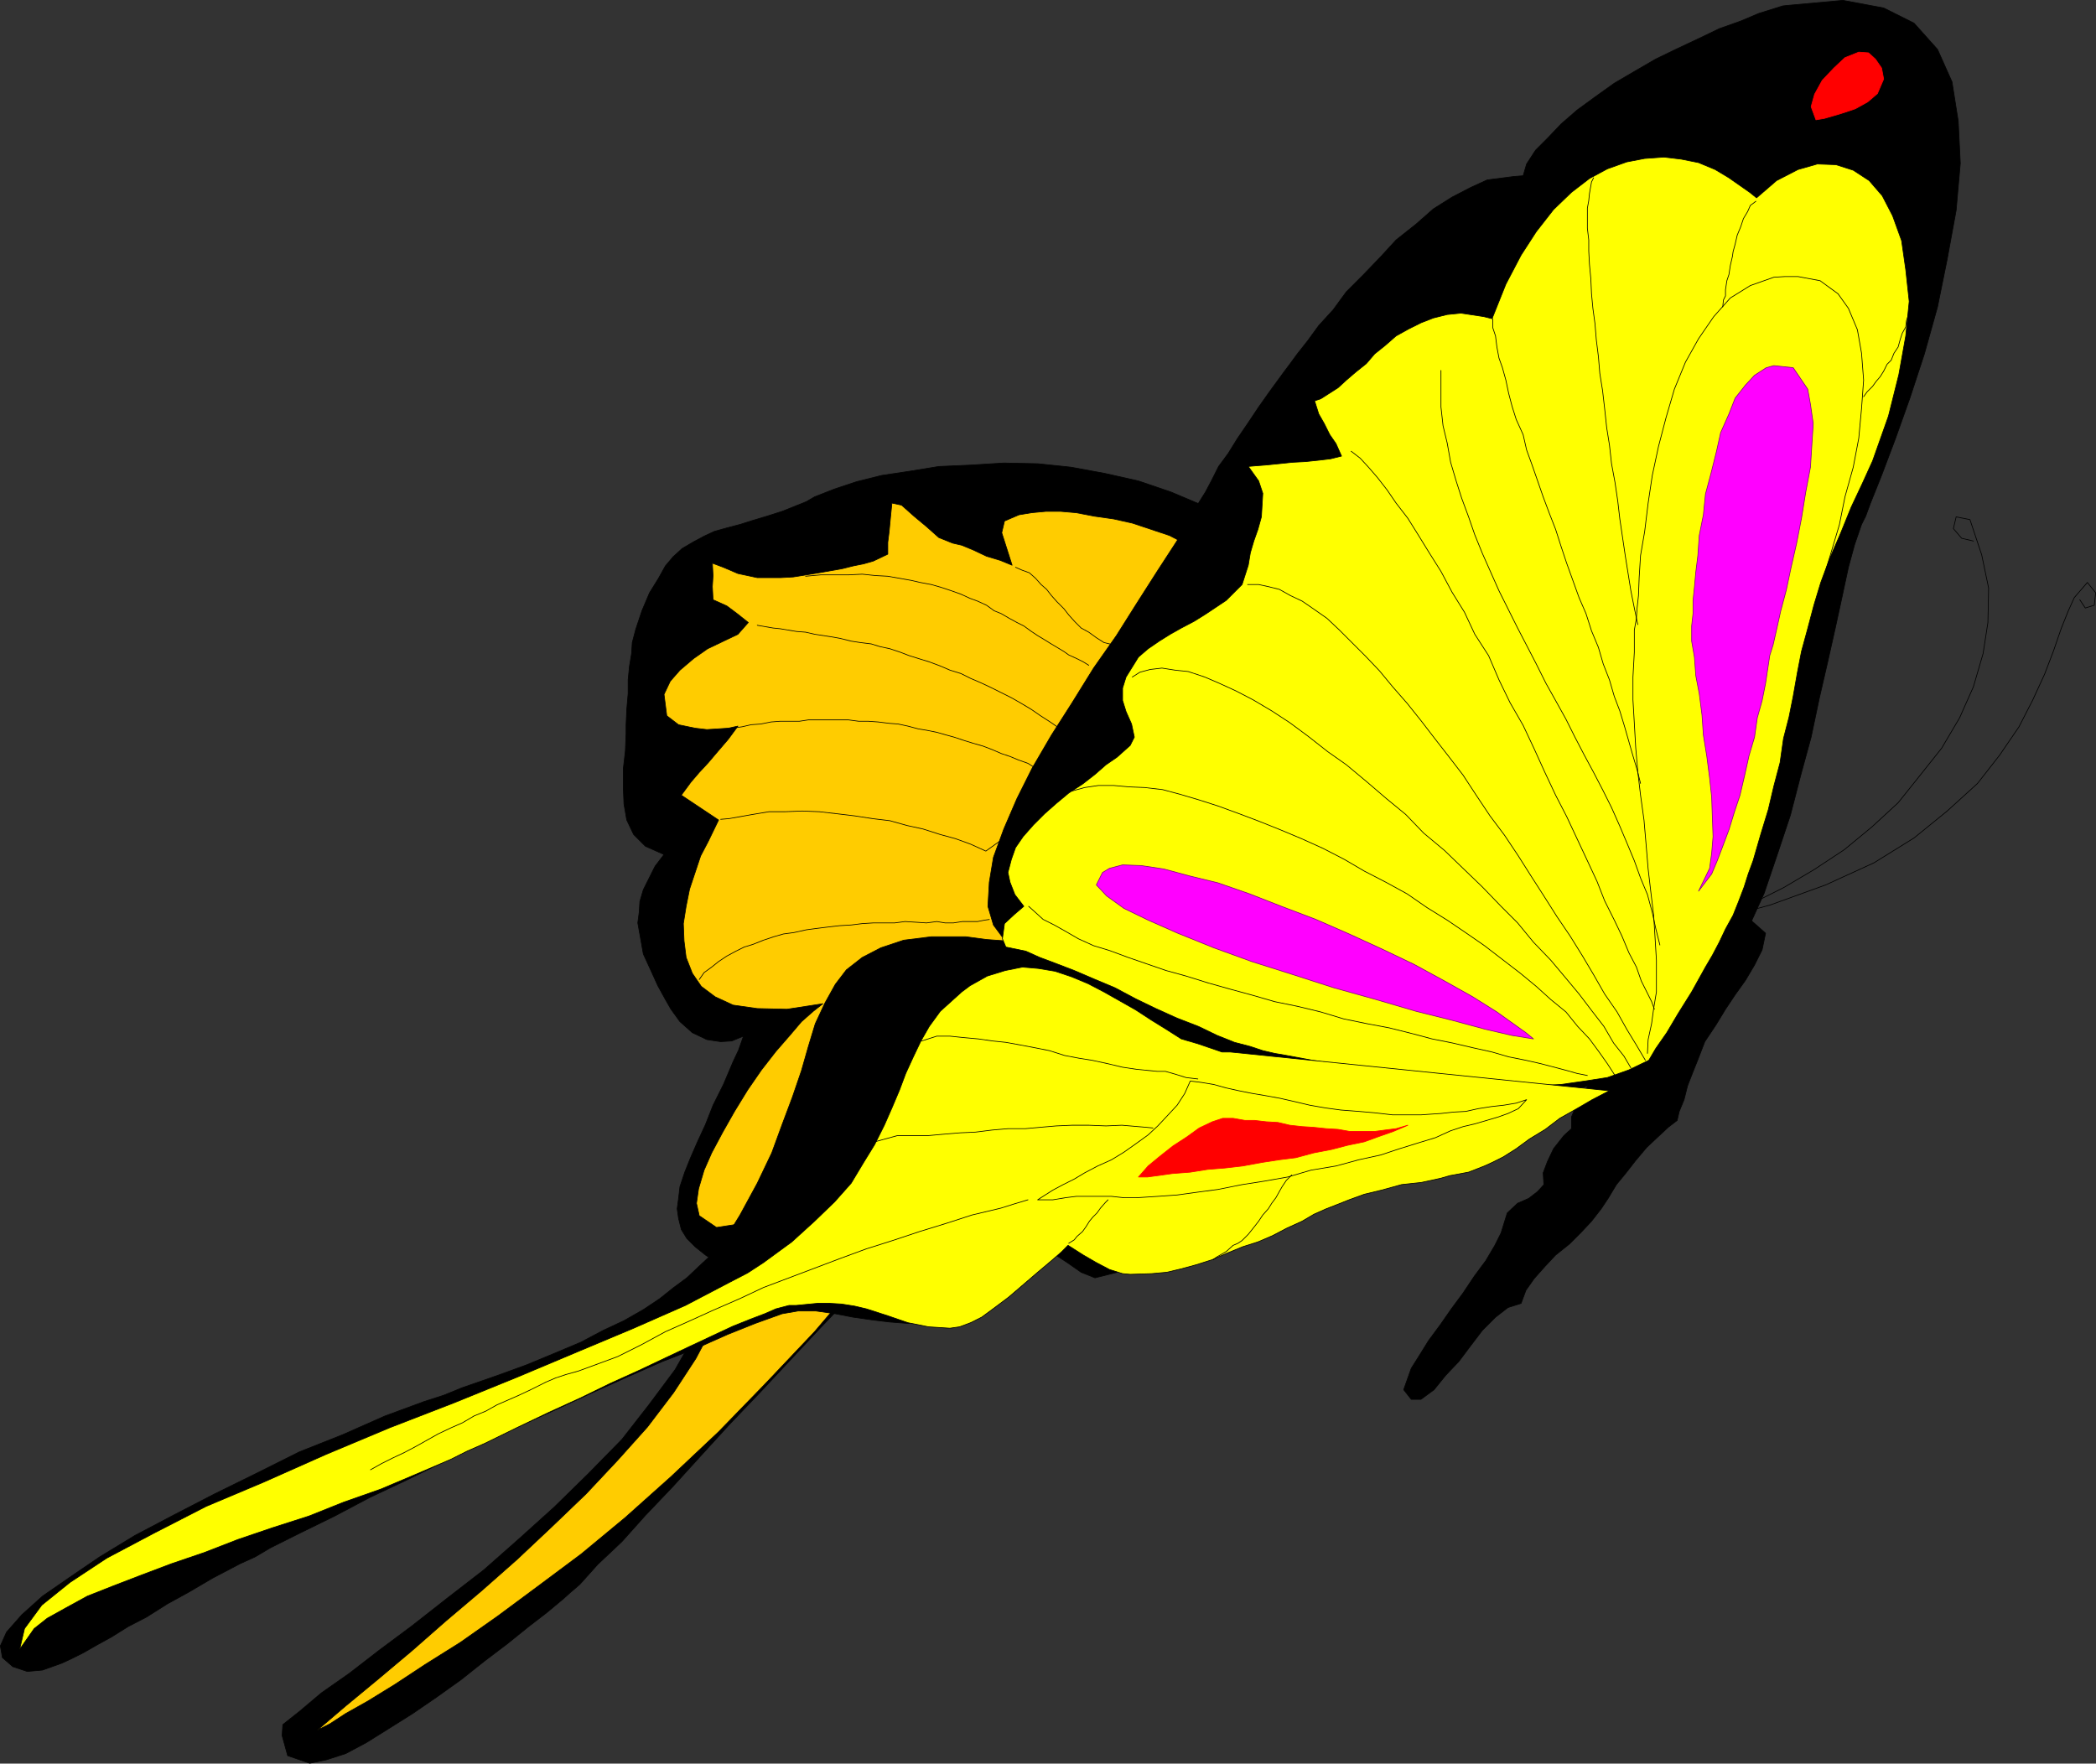 <?xml version="1.0" encoding="UTF-8" standalone="no"?>
<svg
   version="1.0"
   width="129.766mm"
   height="109.187mm"
   id="svg45"
   sodipodi:docname="Butterfly 013.wmf"
   xmlns:inkscape="http://www.inkscape.org/namespaces/inkscape"
   xmlns:sodipodi="http://sodipodi.sourceforge.net/DTD/sodipodi-0.dtd"
   xmlns="http://www.w3.org/2000/svg"
   xmlns:svg="http://www.w3.org/2000/svg">
  <rect width="100%" height="100%" fill="#333333" stroke="none"/>
  <sodipodi:namedview
     id="namedview45"
     pagecolor="#ffffff"
     bordercolor="#000000"
     borderopacity="0.25"
     inkscape:showpageshadow="2"
     inkscape:pageopacity="0.0"
     inkscape:pagecheckerboard="0"
     inkscape:deskcolor="#d1d1d1"
     inkscape:document-units="mm" />
  <defs
     id="defs1">
    <pattern
       id="WMFhbasepattern"
       patternUnits="userSpaceOnUse"
       width="6"
       height="6"
       x="0"
       y="0" />
  </defs>
  <path
     style="fill:#000000;fill-opacity:1;fill-rule:evenodd;stroke:none"
     d="m 409.09,217.568 -6.464,-4.363 -5.979,-3.878 -10.342,-6.786 -8.888,-5.171 -7.11,-4.363 -6.302,-3.555 -5.171,-2.908 -4.363,-2.424 -4.202,-2.585 -3.878,-2.585 -4.04,-2.908 -4.525,-4.04 -5.01,-4.524 -6.141,-6.463 -7.272,-7.433 -8.726,-9.372 -10.181,-11.472 -2.909,-2.585 -3.07,-3.07 -6.464,-4.847 -6.787,-4.04 -7.272,-3.07 -7.595,-2.585 -7.918,-1.777 -7.918,-1.454 -7.757,-0.808 -7.918,-0.162 -7.757,0.485 -7.434,0.323 -6.949,1.131 -6.464,0.969 -5.818,1.454 -5.333,1.777 -4.525,1.777 -1.939,1.131 -5.656,2.262 -3.555,1.131 -3.232,0.969 -3.07,0.969 -3.07,0.808 -2.909,0.808 -2.424,1.131 -2.424,1.293 -2.747,1.616 -2.101,1.939 -1.778,2.101 -1.616,2.908 -2.101,3.393 -1.778,4.201 -1.454,4.363 -0.808,3.07 -0.162,2.585 -0.485,2.908 -0.323,3.232 v 3.232 l -0.323,3.716 -0.162,3.716 v 1.939 l -0.162,4.04 -0.485,4.201 v 4.363 l 0.162,3.878 0.646,3.716 1.616,3.393 2.747,2.747 4.363,1.939 -2.101,2.747 -2.747,5.494 -0.808,2.747 -0.162,2.585 -0.323,2.424 0.808,4.524 0.485,2.747 1.778,3.878 1.616,3.555 1.778,3.232 1.293,2.262 2.101,2.908 2.909,2.585 3.394,1.616 3.232,0.485 2.586,-0.162 2.747,-1.131 -1.131,3.232 -1.293,2.747 -2.262,5.332 -2.424,4.847 -1.778,4.524 -1.939,4.201 -1.616,3.716 -1.293,3.232 -1.131,3.393 -0.323,2.747 -0.323,2.424 0.323,2.262 0.646,2.585 1.293,2.101 1.939,1.939 2.424,1.939 2.909,1.939 -0.97,4.201 -0.97,4.04 -3.394,8.402 -4.686,8.241 -6.141,8.241 -6.302,8.079 -7.918,8.079 -7.918,7.756 -8.242,7.433 -8.242,7.271 -8.565,6.625 -8.242,6.463 -7.595,5.655 -7.11,5.494 -6.464,4.524 -5.171,4.363 -3.878,3.07 -0.162,2.585 1.293,4.686 5.171,1.777 3.878,-0.808 4.525,-1.454 4.848,-2.585 5.171,-3.232 5.656,-3.555 5.656,-3.878 5.656,-4.04 5.494,-4.363 5.333,-4.04 5.01,-4.04 4.202,-3.232 3.878,-3.232 1.616,-1.454 2.262,-1.939 4.202,-4.686 5.656,-5.332 5.494,-6.14 6.464,-6.786 6.464,-7.11 6.787,-7.433 6.949,-7.271 6.949,-7.433 6.949,-7.433 6.626,-6.948 6.141,-6.463 5.818,-5.978 5.494,-5.171 4.525,-4.04 3.717,-3.393 2.262,-1.939 1.939,-1.777 2.262,-2.101 1.939,-1.777 1.939,-1.777 4.04,-3.878 3.717,-3.555 3.878,-3.07 1.939,-1.454 2.262,-1.939 2.101,-1.293 2.101,-1.131 2.262,-1.293 4.686,-2.585 4.686,-2.262 9.534,-3.555 9.858,-2.585 10.181,-1.293 10.019,-0.808 10.181,-0.323 h 10.181 9.858 10.181 l 9.696,-0.323 9.696,-0.969 9.534,-1.293 9.05,-2.908 8.726,-3.716 8.403,-5.009 8.08,-6.786 v 0 z"
     id="path1" />
  <path
     style="fill:none;stroke:#000000;stroke-width:0.162px;stroke-linecap:round;stroke-linejoin:round;stroke-miterlimit:4;stroke-dasharray:none;stroke-opacity:1"
     d="m 409.09,217.568 -6.464,-4.363 -5.979,-3.878 -10.342,-6.786 -8.888,-5.171 -7.11,-4.363 -6.302,-3.555 -5.171,-2.908 -4.363,-2.424 -4.202,-2.585 -3.878,-2.585 -4.04,-2.908 -4.525,-4.04 -5.01,-4.524 -6.141,-6.463 -7.272,-7.433 -8.726,-9.372 -10.181,-11.472 -2.909,-2.585 -3.07,-3.07 -6.464,-4.847 -6.787,-4.04 -7.272,-3.07 -7.595,-2.585 -7.918,-1.777 -7.918,-1.454 -7.757,-0.808 -7.918,-0.162 -7.757,0.485 -7.434,0.323 -6.949,1.131 -6.464,0.969 -5.818,1.454 -5.333,1.777 -4.525,1.777 -1.939,1.131 -5.656,2.262 -3.555,1.131 -3.232,0.969 -3.07,0.969 -3.07,0.808 -2.909,0.808 -2.424,1.131 -2.424,1.293 -2.747,1.616 -2.101,1.939 -1.778,2.101 -1.616,2.908 -2.101,3.393 -1.778,4.201 -1.454,4.363 -0.808,3.07 -0.162,2.585 -0.485,2.908 -0.323,3.232 v 3.232 l -0.323,3.716 -0.162,3.716 v 1.939 l -0.162,4.04 -0.485,4.201 v 4.363 l 0.162,3.878 0.646,3.716 1.616,3.393 2.747,2.747 4.363,1.939 -2.101,2.747 -2.747,5.494 -0.808,2.747 -0.162,2.585 -0.323,2.424 0.808,4.524 0.485,2.747 1.778,3.878 1.616,3.555 1.778,3.232 1.293,2.262 2.101,2.908 2.909,2.585 3.394,1.616 3.232,0.485 2.586,-0.162 2.747,-1.131 -1.131,3.232 -1.293,2.747 -2.262,5.332 -2.424,4.847 -1.778,4.524 -1.939,4.201 -1.616,3.716 -1.293,3.232 -1.131,3.393 -0.323,2.747 -0.323,2.424 0.323,2.262 0.646,2.585 1.293,2.101 1.939,1.939 2.424,1.939 2.909,1.939 -0.97,4.201 -0.97,4.04 -3.394,8.402 -4.686,8.241 -6.141,8.241 -6.302,8.079 -7.918,8.079 -7.918,7.756 -8.242,7.433 -8.242,7.271 -8.565,6.625 -8.242,6.463 -7.595,5.655 -7.11,5.494 -6.464,4.524 -5.171,4.363 -3.878,3.07 -0.162,2.585 1.293,4.686 5.171,1.777 3.878,-0.808 4.525,-1.454 4.848,-2.585 5.171,-3.232 5.656,-3.555 5.656,-3.878 5.656,-4.04 5.494,-4.363 5.333,-4.04 5.01,-4.04 4.202,-3.232 3.878,-3.232 1.616,-1.454 2.262,-1.939 4.202,-4.686 5.656,-5.332 5.494,-6.14 6.464,-6.786 6.464,-7.11 6.787,-7.433 6.949,-7.271 6.949,-7.433 6.949,-7.433 6.626,-6.948 6.141,-6.463 5.818,-5.978 5.494,-5.171 4.525,-4.04 3.717,-3.393 2.262,-1.939 1.939,-1.777 2.262,-2.101 1.939,-1.777 1.939,-1.777 4.04,-3.878 3.717,-3.555 3.878,-3.07 1.939,-1.454 2.262,-1.939 2.101,-1.293 2.101,-1.131 2.262,-1.293 4.686,-2.585 4.686,-2.262 9.534,-3.555 9.858,-2.585 10.181,-1.293 10.019,-0.808 10.181,-0.323 h 10.181 9.858 10.181 l 9.696,-0.323 9.696,-0.969 9.534,-1.293 9.05,-2.908 8.726,-3.716 8.403,-5.009 8.08,-6.786 v 0"
     id="path2" />
  <path
     style="fill:#ffcc00;fill-opacity:1;fill-rule:evenodd;stroke:none"
     d="m 404.888,219.022 -119.261,-87.092 -3.555,-2.585 -4.363,-1.939 -4.04,-2.101 -4.363,-1.454 -4.363,-1.454 -4.363,-0.969 -4.525,-0.646 -4.202,-0.808 -3.717,-0.323 h -3.394 l -3.394,0.323 -2.909,0.485 -3.394,1.454 -0.646,2.747 2.424,7.594 -2.747,-1.131 -3.232,-0.969 -3.07,-1.454 -2.747,-1.131 -2.101,-0.485 -3.232,-1.293 -2.909,-2.585 -2.909,-2.424 -2.909,-2.585 -2.262,-0.485 -0.323,3.232 -0.323,3.393 -0.323,2.585 v 2.747 l -3.394,1.616 -2.262,0.646 -2.424,0.485 -2.586,0.646 -2.747,0.485 -2.747,0.485 -2.909,0.485 -3.07,0.485 -2.909,0.162 h -2.747 -2.747 l -4.525,-0.969 -3.394,-1.454 -2.586,-0.969 0.162,2.908 -0.162,2.585 0.162,3.07 3.232,1.454 2.586,1.939 2.424,1.939 -2.424,2.747 -3.394,1.616 -3.717,1.777 -3.232,2.262 -3.232,2.747 -2.262,2.585 -1.454,3.07 0.646,5.009 2.747,2.101 3.878,0.808 2.747,0.323 2.586,-0.162 2.424,-0.162 2.262,-0.485 -2.262,3.07 -2.909,3.393 -1.778,2.101 -2.101,2.262 -1.939,2.262 -2.262,3.07 8.726,5.817 -2.424,5.009 -1.778,3.393 -1.293,3.878 -1.293,3.878 -0.808,4.04 -0.646,4.04 0.162,4.04 0.485,3.878 1.454,3.716 2.101,3.07 3.232,2.424 4.202,1.939 5.656,0.808 6.949,0.162 8.403,-1.293 -2.262,1.777 -2.747,2.424 -2.747,3.232 -3.232,3.716 -3.394,4.363 -3.232,4.686 -3.07,5.009 -2.747,4.847 -2.586,4.847 -1.778,4.04 -1.293,4.363 -0.485,3.393 0.646,2.908 4.04,2.747 4.202,-0.646 v 4.04 l -0.162,3.716 -1.616,7.756 -3.07,7.917 -4.202,7.917 -5.171,7.917 -6.141,8.079 -6.949,7.756 -7.434,7.917 -7.918,7.594 -8.242,7.756 -8.242,7.271 -8.403,7.11 -7.918,6.948 -8.08,6.786 -7.434,6.14 -6.626,5.655 2.909,-1.454 3.717,-2.424 5.171,-2.908 6.302,-3.878 7.11,-4.686 8.242,-5.171 8.726,-6.14 9.373,-6.948 10.181,-7.594 10.342,-8.564 10.666,-9.533 11.15,-10.503 10.989,-11.311 11.474,-12.119 11.15,-13.088 10.989,-14.219 z"
     id="path3" />
  <path
     style="fill:none;stroke:#000000;stroke-width:0.162px;stroke-linecap:round;stroke-linejoin:round;stroke-miterlimit:4;stroke-dasharray:none;stroke-opacity:1"
     d="m 404.888,219.022 -119.261,-87.092 -3.555,-2.585 -4.363,-1.939 -4.04,-2.101 -4.363,-1.454 -4.363,-1.454 -4.363,-0.969 -4.525,-0.646 -4.202,-0.808 -3.717,-0.323 h -3.394 l -3.394,0.323 -2.909,0.485 -3.394,1.454 -0.646,2.747 2.424,7.594 -2.747,-1.131 -3.232,-0.969 -3.07,-1.454 -2.747,-1.131 -2.101,-0.485 -3.232,-1.293 -2.909,-2.585 -2.909,-2.424 -2.909,-2.585 -2.262,-0.485 -0.323,3.232 -0.323,3.393 -0.323,2.585 v 2.747 l -3.394,1.616 -2.262,0.646 -2.424,0.485 -2.586,0.646 -2.747,0.485 -2.747,0.485 -2.909,0.485 -3.07,0.485 -2.909,0.162 h -2.747 -2.747 l -4.525,-0.969 -3.394,-1.454 -2.586,-0.969 0.162,2.908 -0.162,2.585 0.162,3.07 3.232,1.454 2.586,1.939 2.424,1.939 -2.424,2.747 -3.394,1.616 -3.717,1.777 -3.232,2.262 -3.232,2.747 -2.262,2.585 -1.454,3.07 0.646,5.009 2.747,2.101 3.878,0.808 2.747,0.323 2.586,-0.162 2.424,-0.162 2.262,-0.485 -2.262,3.07 -2.909,3.393 -1.778,2.101 -2.101,2.262 -1.939,2.262 -2.262,3.07 8.726,5.817 -2.424,5.009 -1.778,3.393 -1.293,3.878 -1.293,3.878 -0.808,4.04 -0.646,4.04 0.162,4.04 0.485,3.878 1.454,3.716 2.101,3.07 3.232,2.424 4.202,1.939 5.656,0.808 6.949,0.162 8.403,-1.293 -2.262,1.777 -2.747,2.424 -2.747,3.232 -3.232,3.716 -3.394,4.363 -3.232,4.686 -3.07,5.009 -2.747,4.847 -2.586,4.847 -1.778,4.04 -1.293,4.363 -0.485,3.393 0.646,2.908 4.04,2.747 4.202,-0.646 v 4.04 l -0.162,3.716 -1.616,7.756 -3.07,7.917 -4.202,7.917 -5.171,7.917 -6.141,8.079 -6.949,7.756 -7.434,7.917 -7.918,7.594 -8.242,7.756 -8.242,7.271 -8.403,7.11 -7.918,6.948 -8.08,6.786 -7.434,6.14 -6.626,5.655 2.909,-1.454 3.717,-2.424 5.171,-2.908 6.302,-3.878 7.11,-4.686 8.242,-5.171 8.726,-6.14 9.373,-6.948 10.181,-7.594 10.342,-8.564 10.666,-9.533 11.15,-10.503 10.989,-11.311 11.474,-12.119 11.15,-13.088 10.989,-14.219 192.142,-65.278 v 0"
     id="path4" />
  <path
     style="fill:#000000;fill-opacity:1;fill-rule:evenodd;stroke:none"
     d="m 388.567,246.653 3.07,-2.585 2.747,-3.232 5.656,-6.948 4.525,-7.594 4.202,-8.402 4.04,-8.887 3.07,-9.049 3.07,-9.21 2.424,-9.372 2.424,-8.887 1.939,-9.21 1.939,-8.402 1.778,-7.917 1.616,-7.433 1.454,-6.786 1.454,-5.332 1.616,-4.686 0.97,-1.939 1.131,-3.07 2.586,-6.463 3.232,-8.564 3.394,-9.533 3.394,-10.341 3.07,-10.987 2.262,-11.149 2.101,-11.472 0.97,-10.987 -0.485,-9.856 -1.454,-9.21 -3.394,-7.594 -5.494,-6.14 -7.11,-3.555 -9.534,-1.777 -12.443,1.131 -1.616,0.162 -5.656,1.777 -4.202,1.777 -5.01,1.777 -4.686,2.262 -5.171,2.424 -5.01,2.424 -5.01,2.908 -4.686,2.747 -4.525,3.232 -4.202,3.07 -3.717,3.232 -3.232,3.393 -2.747,2.747 -2.101,3.232 -0.808,2.747 -2.101,0.162 -6.302,0.808 -3.878,1.777 -4.363,2.262 -4.363,2.747 -4.04,3.555 -4.686,3.716 -3.555,3.878 -4.04,4.201 -4.04,4.04 -3.07,4.201 -3.394,3.716 -2.586,3.555 -2.424,3.07 -1.778,2.424 -1.454,1.939 -3.07,4.201 -2.747,3.878 -2.586,3.878 -2.424,3.555 -2.101,3.393 -2.262,3.07 -1.616,3.232 -1.454,2.747 -1.616,2.585 -1.454,3.232 -4.04,6.302 -4.202,6.463 -4.848,7.594 -4.686,7.433 -5.333,7.594 -5.01,8.079 -4.848,7.594 -4.525,7.756 -3.555,7.11 -3.07,7.11 -2.424,6.625 -0.97,5.817 -0.323,5.655 1.293,4.363 2.747,3.716 -4.363,-0.323 -4.848,-0.646 h -8.08 l -6.464,0.808 -5.333,1.777 -4.363,2.262 -3.717,2.908 -2.586,3.393 -2.424,4.363 -2.262,4.847 -1.616,5.332 -1.616,5.655 -2.101,6.14 -2.424,6.463 -2.424,6.625 -3.394,7.11 -4.04,7.433 -3.07,5.009 -1.778,2.101 -2.262,2.585 -2.424,2.262 -2.909,2.747 -3.07,2.262 -3.232,2.585 -3.878,2.585 -4.525,2.585 -4.848,2.262 -5.171,2.747 -6.141,2.585 -6.626,2.747 -7.11,2.585 -7.918,2.747 -4.363,1.777 -4.525,1.454 -9.211,3.393 -9.858,4.363 -10.181,4.04 -10.019,5.009 -9.858,4.847 -9.373,4.847 -9.211,4.847 -8.242,5.009 -7.11,4.847 -6.302,4.363 -4.848,4.363 -3.555,4.04 -1.454,3.232 0.485,2.747 2.424,2.101 3.394,1.131 3.555,-0.323 4.525,-1.616 2.424,-1.131 2.586,-1.293 3.394,-1.939 3.232,-1.777 3.878,-2.424 4.363,-2.262 4.848,-3.07 5.01,-2.747 5.494,-3.232 6.464,-3.393 3.555,-1.616 3.555,-2.101 7.11,-3.555 7.918,-3.878 8.242,-4.363 8.565,-4.04 8.565,-4.201 8.888,-4.201 8.565,-4.04 8.888,-4.04 8.726,-4.04 8.242,-3.716 8.08,-3.555 7.918,-3.07 7.272,-3.232 6.464,-2.585 6.302,-2.262 3.717,-0.646 h 4.202 l 4.525,0.646 4.202,0.808 4.525,0.646 4.04,0.485 4.202,0.323 4.363,-0.646 3.394,-1.454 2.909,-2.262 2.424,-2.585 2.586,-3.07 2.747,-2.747 2.424,-2.747 2.747,-1.939 3.555,-1.616 3.232,0.485 3.232,1.939 3.717,2.424 3.232,2.262 3.232,1.293 5.171,-1.293 4.363,-1.454 8.565,-2.908 8.403,-2.908 8.08,-3.07 8.565,-3.07 7.757,-3.393 8.565,-3.232 72.882,-30.862 v 0 z"
     id="path5" />
  <path
     style="fill:none;stroke:#000000;stroke-width:0.162px;stroke-linecap:round;stroke-linejoin:round;stroke-miterlimit:4;stroke-dasharray:none;stroke-opacity:1"
     d="m 388.567,246.653 3.07,-2.585 2.747,-3.232 5.656,-6.948 4.525,-7.594 4.202,-8.402 4.04,-8.887 3.07,-9.049 3.07,-9.21 2.424,-9.372 2.424,-8.887 1.939,-9.21 1.939,-8.402 1.778,-7.917 1.616,-7.433 1.454,-6.786 1.454,-5.332 1.616,-4.686 0.97,-1.939 1.131,-3.07 2.586,-6.463 3.232,-8.564 3.394,-9.533 3.394,-10.341 3.07,-10.987 2.262,-11.149 2.101,-11.472 0.97,-10.987 -0.485,-9.856 -1.454,-9.21 -3.394,-7.594 -5.494,-6.14 -7.11,-3.555 -9.534,-1.777 -12.443,1.131 -1.616,0.162 -5.656,1.777 -4.202,1.777 -5.01,1.777 -4.686,2.262 -5.171,2.424 -5.01,2.424 -5.01,2.908 -4.686,2.747 -4.525,3.232 -4.202,3.07 -3.717,3.232 -3.232,3.393 -2.747,2.747 -2.101,3.232 -0.808,2.747 -2.101,0.162 -6.302,0.808 -3.878,1.777 -4.363,2.262 -4.363,2.747 -4.04,3.555 -4.686,3.716 -3.555,3.878 -4.04,4.201 -4.04,4.04 -3.07,4.201 -3.394,3.716 -2.586,3.555 -2.424,3.07 -1.778,2.424 -1.454,1.939 -3.07,4.201 -2.747,3.878 -2.586,3.878 -2.424,3.555 -2.101,3.393 -2.262,3.07 -1.616,3.232 -1.454,2.747 -1.616,2.585 -1.454,3.232 -4.04,6.302 -4.202,6.463 -4.848,7.594 -4.686,7.433 -5.333,7.594 -5.01,8.079 -4.848,7.594 -4.525,7.756 -3.555,7.11 -3.07,7.11 -2.424,6.625 -0.97,5.817 -0.323,5.655 1.293,4.363 2.747,3.716 -4.363,-0.323 -4.848,-0.646 h -8.08 l -6.464,0.808 -5.333,1.777 -4.363,2.262 -3.717,2.908 -2.586,3.393 -2.424,4.363 -2.262,4.847 -1.616,5.332 -1.616,5.655 -2.101,6.14 -2.424,6.463 -2.424,6.625 -3.394,7.11 -4.04,7.433 -3.07,5.009 -1.778,2.101 -2.262,2.585 -2.424,2.262 -2.909,2.747 -3.07,2.262 -3.232,2.585 -3.878,2.585 -4.525,2.585 -4.848,2.262 -5.171,2.747 -6.141,2.585 -6.626,2.747 -7.11,2.585 -7.918,2.747 -4.363,1.777 -4.525,1.454 -9.211,3.393 -9.858,4.363 -10.181,4.04 -10.019,5.009 -9.858,4.847 -9.373,4.847 -9.211,4.847 -8.242,5.009 -7.11,4.847 -6.302,4.363 -4.848,4.363 -3.555,4.04 -1.454,3.232 0.485,2.747 2.424,2.101 3.394,1.131 3.555,-0.323 4.525,-1.616 2.424,-1.131 2.586,-1.293 3.394,-1.939 3.232,-1.777 3.878,-2.424 4.363,-2.262 4.848,-3.07 5.01,-2.747 5.494,-3.232 6.464,-3.393 3.555,-1.616 3.555,-2.101 7.11,-3.555 7.918,-3.878 8.242,-4.363 8.565,-4.04 8.565,-4.201 8.888,-4.201 8.565,-4.04 8.888,-4.04 8.726,-4.04 8.242,-3.716 8.08,-3.555 7.918,-3.07 7.272,-3.232 6.464,-2.585 6.302,-2.262 3.717,-0.646 h 4.202 l 4.525,0.646 4.202,0.808 4.525,0.646 4.04,0.485 4.202,0.323 4.363,-0.646 3.394,-1.454 2.909,-2.262 2.424,-2.585 2.586,-3.07 2.747,-2.747 2.424,-2.747 2.747,-1.939 3.555,-1.616 3.232,0.485 3.232,1.939 3.717,2.424 3.232,2.262 3.232,1.293 5.171,-1.293 4.363,-1.454 8.565,-2.908 8.403,-2.908 8.08,-3.07 8.565,-3.07 7.757,-3.393 8.565,-3.232 72.882,-30.862 v 0"
     id="path6" />
  <path
     style="fill:#000000;fill-opacity:1;fill-rule:evenodd;stroke:none"
     d="m 332.492,327.443 h -2.262 l -1.778,-2.262 1.778,-5.009 1.939,-3.07 2.101,-3.393 2.747,-3.716 2.586,-3.716 2.747,-3.716 2.586,-3.878 2.747,-3.716 2.101,-3.555 1.454,-2.908 1.454,-4.686 2.424,-2.262 2.586,-1.131 2.101,-1.616 1.454,-1.616 -0.162,-2.747 0.97,-2.585 1.454,-3.07 2.424,-3.07 1.778,-1.616 v -2.747 l 1.454,-3.555 2.262,-3.555 2.424,-3.393 2.101,-3.555 0.97,-2.908 2.586,-2.101 1.939,-2.101 1.778,-2.585 2.101,-2.424 1.778,-2.262 -1.293,-2.262 0.485,-3.555 0.485,-2.747 1.454,-3.878 1.293,-3.232 2.101,-2.585 2.424,-3.07 3.232,-2.585 2.747,-0.808 2.586,0.808 3.555,2.747 2.586,2.747 2.909,2.585 1.454,1.293 -0.808,3.878 -1.778,3.555 -2.101,3.555 -2.424,3.393 -2.262,3.393 -2.262,3.716 -2.586,3.878 -1.616,4.201 -1.293,3.232 -1.131,2.908 -0.808,3.232 -1.131,2.747 -0.485,2.101 -2.101,1.616 -2.424,2.262 -2.586,2.424 -2.586,3.07 -2.262,2.908 -2.262,2.747 -1.939,3.232 -1.616,2.424 -2.262,2.908 -2.424,2.585 -2.747,2.747 -3.232,2.585 -2.424,2.585 -2.586,2.908 -1.939,2.747 -1.131,3.07 -3.07,0.969 -2.909,2.262 -3.07,3.07 -2.586,3.393 -2.909,3.878 -3.07,3.232 -2.747,3.393 -3.07,2.262 z"
     id="path7" />
  <path
     style="fill:none;stroke:#000000;stroke-width:0.162px;stroke-linecap:round;stroke-linejoin:round;stroke-miterlimit:4;stroke-dasharray:none;stroke-opacity:1"
     d="m 332.492,327.443 h -2.262 l -1.778,-2.262 1.778,-5.009 1.939,-3.07 2.101,-3.393 2.747,-3.716 2.586,-3.716 2.747,-3.716 2.586,-3.878 2.747,-3.716 2.101,-3.555 1.454,-2.908 1.454,-4.686 2.424,-2.262 2.586,-1.131 2.101,-1.616 1.454,-1.616 -0.162,-2.747 0.97,-2.585 1.454,-3.07 2.424,-3.07 1.778,-1.616 v -2.747 l 1.454,-3.555 2.262,-3.555 2.424,-3.393 2.101,-3.555 0.97,-2.908 2.586,-2.101 1.939,-2.101 1.778,-2.585 2.101,-2.424 1.778,-2.262 -1.293,-2.262 0.485,-3.555 0.485,-2.747 1.454,-3.878 1.293,-3.232 2.101,-2.585 2.424,-3.07 3.232,-2.585 2.747,-0.808 2.586,0.808 3.555,2.747 2.586,2.747 2.909,2.585 1.454,1.293 -0.808,3.878 -1.778,3.555 -2.101,3.555 -2.424,3.393 -2.262,3.393 -2.262,3.716 -2.586,3.878 -1.616,4.201 -1.293,3.232 -1.131,2.908 -0.808,3.232 -1.131,2.747 -0.485,2.101 -2.101,1.616 -2.424,2.262 -2.586,2.424 -2.586,3.07 -2.262,2.908 -2.262,2.747 -1.939,3.232 -1.616,2.424 -2.262,2.908 -2.424,2.585 -2.747,2.747 -3.232,2.585 -2.424,2.585 -2.586,2.908 -1.939,2.747 -1.131,3.07 -3.07,0.969 -2.909,2.262 -3.07,3.07 -2.586,3.393 -2.909,3.878 -3.07,3.232 -2.747,3.393 -3.07,2.262 v 0"
     id="path8" />
  <path
     style="fill:none;stroke:#000000;stroke-width:0.162px;stroke-linecap:round;stroke-linejoin:round;stroke-miterlimit:4;stroke-dasharray:none;stroke-opacity:1"
     d="m 399.394,215.629 7.757,-1.939 7.11,-1.939 12.928,-4.686 11.312,-5.171 9.373,-5.817 7.757,-6.302 7.11,-6.463 5.171,-6.625 4.525,-6.625 3.232,-6.302 2.747,-5.978 2.101,-5.494 1.778,-5.171 1.616,-4.04 1.454,-3.232 3.07,-3.555 1.939,2.424 -0.323,2.908 -2.101,0.646 -1.293,-1.939"
     id="path9" />
  <path
     style="fill:none;stroke:#000000;stroke-width:0.162px;stroke-linecap:round;stroke-linejoin:round;stroke-miterlimit:4;stroke-dasharray:none;stroke-opacity:1"
     d="m 395.839,216.114 3.555,-0.808 3.717,-0.969 7.11,-3.07 7.11,-3.555 7.11,-4.201 7.11,-4.686 6.464,-5.332 6.141,-5.655 5.171,-6.463 5.01,-6.302 4.202,-7.11 3.232,-7.271 2.262,-7.756 1.131,-7.271 0.162,-8.079 -1.616,-7.756 -2.747,-8.241 -3.232,-0.646 -0.646,2.747 1.939,2.262 2.747,0.646"
     id="path10" />
  <path
     style="fill:#ffff00;fill-opacity:1;fill-rule:evenodd;stroke:none"
     d="m 433.168,118.681 2.586,-5.494 2.424,-5.332 3.717,-10.503 2.424,-9.695 1.616,-9.049 0.808,-8.079 -0.808,-7.433 -0.97,-6.786 -2.101,-5.817 -2.424,-4.686 -3.07,-3.555 -3.717,-2.424 -4.04,-1.293 -4.363,-0.162 -4.525,1.293 -5.01,2.585 -4.686,4.04 -1.616,-1.293 -4.848,-3.393 -3.232,-1.939 -3.878,-1.616 -4.04,-0.808 -4.04,-0.485 -4.525,0.323 -4.202,0.808 -4.525,1.616 -4.202,2.262 -4.202,3.232 -4.202,4.04 -4.04,5.171 -3.555,5.494 -3.555,6.786 -3.232,8.079 -1.939,-0.485 -5.333,-0.808 -3.232,0.323 -3.232,0.808 -2.909,1.131 -2.909,1.454 -2.909,1.616 -2.586,2.262 -2.424,1.939 -1.939,2.262 -2.424,1.939 -2.262,1.939 -1.939,1.777 -4.04,2.585 -1.454,0.485 0.97,3.07 1.293,2.262 1.293,2.585 1.454,2.101 1.293,2.908 -2.586,0.646 -2.747,0.323 -3.07,0.323 -3.07,0.162 -3.07,0.323 -3.232,0.323 -2.101,0.162 -1.939,0.162 2.424,3.393 0.97,2.908 -0.162,2.747 -0.162,2.747 -0.808,2.908 -0.97,2.747 -0.808,2.747 -0.485,2.908 -1.454,4.524 -3.717,3.716 -2.424,1.616 -2.424,1.616 -2.586,1.616 -3.07,1.616 -2.586,1.454 -2.586,1.616 -2.586,1.777 -2.262,1.939 -2.909,4.686 -0.808,2.585 v 2.908 l 0.808,2.585 1.293,2.908 0.646,3.07 -0.97,1.939 -3.07,2.747 -2.586,1.777 -2.586,2.262 -2.909,2.262 -3.232,2.101 -2.909,2.424 -2.747,2.424 -2.586,2.585 -2.424,2.747 -1.778,2.585 -0.97,2.747 -0.808,3.07 0.485,2.262 1.131,2.908 2.101,2.747 -2.262,1.939 -2.262,2.101 -0.485,3.555 0.808,1.939 4.686,0.969 3.232,1.454 3.878,1.454 4.202,1.616 4.525,1.939 5.01,2.101 4.848,2.585 4.686,2.262 5.01,2.262 5.01,1.939 4.363,2.101 4.04,1.616 3.717,0.969 2.909,0.969 2.747,0.646 1.939,0.323 6.949,1.293 5.171,0.808 5.333,0.969 5.656,0.969 5.818,0.808 6.141,0.969 6.141,0.646 5.979,0.485 h 5.979 l 6.141,0.323 5.818,-0.323 5.656,-0.808 5.171,-0.808 5.01,-1.777 4.686,-2.262 1.616,-2.747 2.586,-3.716 2.586,-4.363 3.232,-5.171 3.232,-5.817 1.616,-2.747 1.616,-3.07 1.454,-3.07 1.778,-3.232 1.293,-3.232 1.293,-3.393 0.97,-3.07 1.131,-3.07 1.778,-6.14 1.778,-5.817 1.293,-5.494 1.454,-5.494 0.808,-5.655 1.293,-5.009 0.97,-4.847 0.97,-5.494 0.97,-5.009 1.454,-5.332 1.454,-5.494 1.616,-5.332 2.101,-5.655 2.586,-5.978 z"
     id="path11" />
  <path
     style="fill:none;stroke:#000000;stroke-width:0.162px;stroke-linecap:round;stroke-linejoin:round;stroke-miterlimit:4;stroke-dasharray:none;stroke-opacity:1"
     d="m 433.168,118.681 2.586,-5.494 2.424,-5.332 3.717,-10.503 2.424,-9.695 1.616,-9.049 0.808,-8.079 -0.808,-7.433 -0.97,-6.786 -2.101,-5.817 -2.424,-4.686 -3.07,-3.555 -3.717,-2.424 -4.04,-1.293 -4.363,-0.162 -4.525,1.293 -5.01,2.585 -4.686,4.04 -1.616,-1.293 -4.848,-3.393 -3.232,-1.939 -3.878,-1.616 -4.04,-0.808 -4.04,-0.485 -4.525,0.323 -4.202,0.808 -4.525,1.616 -4.202,2.262 -4.202,3.232 -4.202,4.04 -4.04,5.171 -3.555,5.494 -3.555,6.786 -3.232,8.079 -1.939,-0.485 -5.333,-0.808 -3.232,0.323 -3.232,0.808 -2.909,1.131 -2.909,1.454 -2.909,1.616 -2.586,2.262 -2.424,1.939 -1.939,2.262 -2.424,1.939 -2.262,1.939 -1.939,1.777 -4.04,2.585 -1.454,0.485 0.97,3.07 1.293,2.262 1.293,2.585 1.454,2.101 1.293,2.908 -2.586,0.646 -2.747,0.323 -3.07,0.323 -3.07,0.162 -3.07,0.323 -3.232,0.323 -2.101,0.162 -1.939,0.162 2.424,3.393 0.97,2.908 -0.162,2.747 -0.162,2.747 -0.808,2.908 -0.97,2.747 -0.808,2.747 -0.485,2.908 -1.454,4.524 -3.717,3.716 -2.424,1.616 -2.424,1.616 -2.586,1.616 -3.07,1.616 -2.586,1.454 -2.586,1.616 -2.586,1.777 -2.262,1.939 -2.909,4.686 -0.808,2.585 v 2.908 l 0.808,2.585 1.293,2.908 0.646,3.07 -0.97,1.939 -3.07,2.747 -2.586,1.777 -2.586,2.262 -2.909,2.262 -3.232,2.101 -2.909,2.424 -2.747,2.424 -2.586,2.585 -2.424,2.747 -1.778,2.585 -0.97,2.747 -0.808,3.07 0.485,2.262 1.131,2.908 2.101,2.747 -2.262,1.939 -2.262,2.101 -0.485,3.555 0.808,1.939 4.686,0.969 3.232,1.454 3.878,1.454 4.202,1.616 4.525,1.939 5.01,2.101 4.848,2.585 4.686,2.262 5.01,2.262 5.01,1.939 4.363,2.101 4.04,1.616 3.717,0.969 2.909,0.969 2.747,0.646 1.939,0.323 6.949,1.293 5.171,0.808 5.333,0.969 5.656,0.969 5.818,0.808 6.141,0.969 6.141,0.646 5.979,0.485 h 5.979 l 6.141,0.323 5.818,-0.323 5.656,-0.808 5.171,-0.808 5.01,-1.777 4.686,-2.262 1.616,-2.747 2.586,-3.716 2.586,-4.363 3.232,-5.171 3.232,-5.817 1.616,-2.747 1.616,-3.07 1.454,-3.07 1.778,-3.232 1.293,-3.232 1.293,-3.393 0.97,-3.07 1.131,-3.07 1.778,-6.14 1.778,-5.817 1.293,-5.494 1.454,-5.494 0.808,-5.655 1.293,-5.009 0.97,-4.847 0.97,-5.494 0.97,-5.009 1.454,-5.332 1.454,-5.494 1.616,-5.332 2.101,-5.655 2.586,-5.978 2.424,-5.978 v 0"
     id="path12" />
  <path
     style="fill:none;stroke:#000000;stroke-width:0.162px;stroke-linecap:round;stroke-linejoin:round;stroke-miterlimit:4;stroke-dasharray:none;stroke-opacity:1"
     d="m 240.703,212.074 1.616,1.454 1.778,1.616 2.586,1.293 2.586,1.454 3.07,1.777 3.555,1.616 3.717,1.131 4.363,1.616 4.202,1.454 4.686,1.616 4.686,1.293 5.171,1.616 5.171,1.454 5.333,1.454 5.01,1.454 5.494,1.131 5.333,1.293 5.333,1.616 5.494,1.131 5.171,0.969 5.171,1.293 4.848,1.293 4.848,0.969 4.848,1.131 4.363,0.969 3.878,1.131 4.04,0.808 3.555,0.808 3.07,0.808 3.07,0.808 2.262,0.646 2.424,0.485"
     id="path13" />
  <path
     style="fill:#ffff00;fill-opacity:1;fill-rule:evenodd;stroke:none"
     d="m 376.447,255.216 -88.557,-9.049 h -1.939 l -5.656,-1.939 -3.878,-1.131 -3.555,-2.262 -3.394,-2.101 -3.717,-2.424 -3.717,-2.101 -3.717,-2.101 -3.717,-1.939 -3.878,-1.616 -3.878,-1.293 -3.878,-0.646 -3.717,-0.323 -4.04,0.808 -4.202,1.293 -4.04,2.262 -1.939,1.454 -5.01,4.524 -2.586,3.555 -1.939,3.393 -1.778,3.716 -1.778,3.878 -1.454,3.878 -1.778,4.201 -1.778,4.04 -2.262,4.524 -2.586,4.201 -2.909,4.847 -3.878,4.363 -4.686,4.524 -5.333,4.847 -6.626,4.847 -3.717,2.424 -4.363,2.262 -10.181,5.332 -12.12,5.332 -13.09,5.494 -14.221,5.978 -14.706,5.978 -15.029,5.817 -15.029,6.302 -14.544,6.463 -13.413,5.655 -12.282,6.302 -10.989,5.817 -8.565,5.655 -6.626,5.332 -4.04,5.494 -1.131,4.847 3.394,-4.847 3.07,-2.424 4.363,-2.424 5.01,-2.747 6.141,-2.424 6.302,-2.424 7.272,-2.747 7.595,-2.585 7.918,-3.07 8.08,-2.747 8.565,-2.747 8.08,-3.232 8.726,-3.07 8.403,-3.555 7.918,-3.393 3.878,-1.939 4.04,-1.777 7.595,-3.716 7.434,-3.555 7.434,-3.393 6.949,-3.393 6.787,-3.07 6.141,-2.908 5.818,-2.747 5.171,-2.424 4.848,-2.262 4.04,-1.616 3.394,-1.293 2.586,-1.131 3.07,-0.808 h 1.616 l 5.01,-0.485 h 2.909 l 2.747,0.162 3.07,0.485 2.747,0.646 5.01,1.616 4.686,1.616 4.848,0.969 5.01,0.323 2.262,-0.323 2.586,-0.969 2.586,-1.293 3.07,-2.262 3.232,-2.424 3.394,-2.908 3.394,-2.908 3.07,-2.585 2.424,-2.101 1.616,-1.616 3.555,2.262 3.07,1.777 3.07,1.616 3.07,0.969 1.778,0.162 5.01,-0.162 3.555,-0.323 3.394,-0.808 3.555,-0.969 3.555,-1.131 3.717,-1.616 3.555,-1.454 3.555,-1.131 3.394,-1.454 3.394,-1.777 3.555,-1.616 2.747,-1.616 2.909,-1.293 2.909,-1.131 2.424,-0.969 3.555,-1.293 4.04,-0.969 4.686,-1.293 4.525,-0.485 4.525,-0.969 2.262,-0.646 4.363,-0.808 3.717,-1.454 1.778,-0.808 2.586,-1.293 3.07,-1.939 3.07,-2.262 3.717,-2.262 3.394,-2.585 3.717,-2.101 3.878,-2.262 4.04,-2.101 v 0 z"
     id="path14" />
  <path
     style="fill:none;stroke:#000000;stroke-width:0.162px;stroke-linecap:round;stroke-linejoin:round;stroke-miterlimit:4;stroke-dasharray:none;stroke-opacity:1"
     d="m 376.447,255.216 -88.557,-9.049 h -1.939 l -5.656,-1.939 -3.878,-1.131 -3.555,-2.262 -3.394,-2.101 -3.717,-2.424 -3.717,-2.101 -3.717,-2.101 -3.717,-1.939 -3.878,-1.616 -3.878,-1.293 -3.878,-0.646 -3.717,-0.323 -4.04,0.808 -4.202,1.293 -4.04,2.262 -1.939,1.454 -5.01,4.524 -2.586,3.555 -1.939,3.393 -1.778,3.716 -1.778,3.878 -1.454,3.878 -1.778,4.201 -1.778,4.04 -2.262,4.524 -2.586,4.201 -2.909,4.847 -3.878,4.363 -4.686,4.524 -5.333,4.847 -6.626,4.847 -3.717,2.424 -4.363,2.262 -10.181,5.332 -12.12,5.332 -13.09,5.494 -14.221,5.978 -14.706,5.978 -15.029,5.817 -15.029,6.302 -14.544,6.463 -13.413,5.655 -12.282,6.302 -10.989,5.817 -8.565,5.655 -6.626,5.332 -4.04,5.494 -1.131,4.847 3.394,-4.847 3.07,-2.424 4.363,-2.424 5.01,-2.747 6.141,-2.424 6.302,-2.424 7.272,-2.747 7.595,-2.585 7.918,-3.07 8.08,-2.747 8.565,-2.747 8.08,-3.232 8.726,-3.07 8.403,-3.555 7.918,-3.393 3.878,-1.939 4.04,-1.777 7.595,-3.716 7.434,-3.555 7.434,-3.393 6.949,-3.393 6.787,-3.07 6.141,-2.908 5.818,-2.747 5.171,-2.424 4.848,-2.262 4.04,-1.616 3.394,-1.293 2.586,-1.131 3.07,-0.808 h 1.616 l 5.01,-0.485 h 2.909 l 2.747,0.162 3.07,0.485 2.747,0.646 5.01,1.616 4.686,1.616 4.848,0.969 5.01,0.323 2.262,-0.323 2.586,-0.969 2.586,-1.293 3.07,-2.262 3.232,-2.424 3.394,-2.908 3.394,-2.908 3.07,-2.585 2.424,-2.101 1.616,-1.616 3.555,2.262 3.07,1.777 3.07,1.616 3.07,0.969 1.778,0.162 5.01,-0.162 3.555,-0.323 3.394,-0.808 3.555,-0.969 3.555,-1.131 3.717,-1.616 3.555,-1.454 3.555,-1.131 3.394,-1.454 3.394,-1.777 3.555,-1.616 2.747,-1.616 2.909,-1.293 2.909,-1.131 2.424,-0.969 3.555,-1.293 4.04,-0.969 4.686,-1.293 4.525,-0.485 4.525,-0.969 2.262,-0.646 4.363,-0.808 3.717,-1.454 1.778,-0.808 2.586,-1.293 3.07,-1.939 3.07,-2.262 3.717,-2.262 3.394,-2.585 3.717,-2.101 3.878,-2.262 4.04,-2.101 v 0"
     id="path15" />
  <path
     style="fill:none;stroke:#000000;stroke-width:0.162px;stroke-linecap:round;stroke-linejoin:round;stroke-miterlimit:4;stroke-dasharray:none;stroke-opacity:1"
     d="m 424.604,142.272 1.293,-4.363 1.293,-4.363 1.454,-4.847 1.778,-5.978 1.293,-6.463 1.939,-6.948 1.293,-6.786 0.646,-6.948 0.485,-6.625 -0.485,-6.302 -0.97,-5.494 -2.101,-5.009 -2.424,-3.393 -4.202,-3.07 -5.171,-0.969 h -3.07 l -2.586,0.162 -5.494,1.939 -4.686,2.908 -3.878,4.363 -3.555,5.171 -3.07,5.494 -2.586,6.302 -1.939,6.625 -1.778,6.786 -1.454,6.786 -0.97,6.463 -0.808,6.625 -0.97,5.655 -0.323,5.171 -0.162,4.201 -0.323,2.908 -0.162,2.424 -0.485,2.747 v 5.171 l -0.323,5.817 v 5.332 l 0.323,5.494 0.323,5.655 0.485,5.655 0.646,5.494 0.808,5.817 0.485,5.655 0.485,5.817 0.646,5.494 0.646,5.332 0.323,5.171 0.323,5.332 v 4.847 2.585 l -0.646,3.878 -0.485,3.555 -0.808,3.716 -0.162,3.232"
     id="path16" />
  <path
     style="fill:none;stroke:#000000;stroke-width:0.162px;stroke-linecap:round;stroke-linejoin:round;stroke-miterlimit:4;stroke-dasharray:none;stroke-opacity:1"
     d="m 436.077,92.828 0.808,-1.131 1.293,-1.293 0.808,-1.131 0.97,-1.131 0.808,-1.293 0.808,-1.616 0.97,-0.969 0.646,-1.616 0.97,-1.454 0.485,-1.777 0.485,-1.454 0.808,-1.454 0.162,-1.454 0.485,-1.454"
     id="path17" />
  <path
     style="fill:none;stroke:#000000;stroke-width:0.162px;stroke-linecap:round;stroke-linejoin:round;stroke-miterlimit:4;stroke-dasharray:none;stroke-opacity:1"
     d="m 403.111,71.823 0.162,-1.616 0.485,-0.969 v -1.454 l 0.323,-2.101 0.485,-1.454 0.323,-2.101 0.485,-2.101 0.162,-1.131 0.485,-1.777 0.485,-2.101 0.808,-1.939 0.646,-1.939 0.97,-1.616 0.646,-1.454 1.293,-0.969"
     id="path18" />
  <path
     style="fill:none;stroke:#000000;stroke-width:0.162px;stroke-linecap:round;stroke-linejoin:round;stroke-miterlimit:4;stroke-dasharray:none;stroke-opacity:1"
     d="m 372.892,41.607 -0.485,0.969 -0.485,2.747 -0.162,1.616 -0.323,1.777 v 2.262 2.424 l 0.323,2.747 v 2.585 l 0.162,3.07 0.323,3.393 0.162,3.555 0.323,3.393 0.485,3.555 0.323,3.878 0.485,3.878 0.323,3.878 0.646,4.04 0.485,4.201 0.485,4.524 0.646,4.04 0.485,4.363 0.808,4.363 0.646,4.363 0.485,4.201 0.646,4.363 0.646,4.363 0.646,4.04 0.646,4.04 0.808,4.04 0.808,3.878"
     id="path19" />
  <path
     style="fill:none;stroke:#000000;stroke-width:0.162px;stroke-linecap:round;stroke-linejoin:round;stroke-miterlimit:4;stroke-dasharray:none;stroke-opacity:1"
     d="m 349.298,74.569 v 2.101 l 0.646,1.939 0.323,2.585 0.485,2.585 0.808,2.262 0.808,2.908 0.646,3.07 0.808,3.07 0.97,3.07 1.616,3.555 0.808,3.555 1.293,3.555 1.293,3.716 1.293,3.716 1.454,3.878 1.454,3.716 1.293,4.04 1.293,3.878 1.454,4.04 1.454,4.04 1.616,3.716 1.293,4.04 1.616,3.878 1.131,3.878 1.454,3.716 1.131,3.878 1.293,3.393 1.131,3.716 0.97,3.393 0.97,3.393 0.97,3.232 0.808,3.232"
     id="path20" />
  <path
     style="fill:none;stroke:#000000;stroke-width:0.162px;stroke-linecap:round;stroke-linejoin:round;stroke-miterlimit:4;stroke-dasharray:none;stroke-opacity:1"
     d="m 337.178,86.688 v 4.363 4.201 l 0.485,4.363 0.97,4.04 0.808,4.524 1.293,4.363 1.293,4.04 1.616,4.363 1.454,4.201 1.778,4.363 1.939,4.363 1.939,4.363 2.101,4.201 2.262,4.524 2.101,4.04 2.262,4.363 2.262,4.524 2.262,4.04 2.424,4.363 2.101,4.201 2.101,4.04 2.262,4.201 2.101,4.04 2.101,4.201 1.939,4.363 1.778,4.201 1.616,3.878 1.454,4.04 1.616,3.878 1.131,4.201 0.808,3.716 0.97,3.878"
     id="path21" />
  <path
     style="fill:none;stroke:#000000;stroke-width:0.162px;stroke-linecap:round;stroke-linejoin:round;stroke-miterlimit:4;stroke-dasharray:none;stroke-opacity:1"
     d="m 316.17,105.593 2.101,1.616 1.939,2.101 2.101,2.424 2.262,2.908 2.101,3.07 2.747,3.555 2.424,3.878 2.586,4.201 2.747,4.363 2.586,4.847 2.909,4.686 2.424,5.171 3.232,5.009 2.424,5.655 2.586,5.332 3.07,5.332 2.586,5.494 2.424,5.332 2.586,5.494 2.586,5.009 2.424,5.171 2.424,5.171 2.262,4.847 1.778,4.524 2.262,4.524 1.778,3.716 1.616,3.878 1.778,3.393 1.131,3.232 1.293,2.585 1.131,2.262 0.646,1.777"
     id="path22" />
  <path
     style="fill:none;stroke:#000000;stroke-width:0.162px;stroke-linecap:round;stroke-linejoin:round;stroke-miterlimit:4;stroke-dasharray:none;stroke-opacity:1"
     d="m 291.93,136.778 h 2.586 l 2.262,0.485 2.586,0.646 2.586,1.454 2.747,1.293 2.586,1.777 3.232,2.262 2.909,2.747 2.909,2.908 3.232,3.232 3.232,3.393 3.07,3.716 3.394,3.878 3.232,4.04 3.232,4.201 3.394,4.363 3.232,4.201 3.07,4.686 3.232,4.847 3.394,4.524 3.232,4.847 3.07,4.847 2.909,4.524 3.07,4.847 3.07,4.524 2.909,4.686 2.586,4.363 2.586,4.524 2.909,4.201 2.262,4.04 2.262,3.716 2.101,3.555"
     id="path23" />
  <path
     style="fill:none;stroke:#000000;stroke-width:0.162px;stroke-linecap:round;stroke-linejoin:round;stroke-miterlimit:4;stroke-dasharray:none;stroke-opacity:1"
     d="m 250.884,185.09 2.909,-0.808 3.232,-0.485 h 3.555 l 3.555,0.323 3.717,0.162 4.202,0.485 4.202,1.131 4.363,1.293 4.525,1.454 4.848,1.777 4.686,1.777 4.848,1.939 5.01,2.101 5.01,2.262 5.01,2.585 4.686,2.747 5.01,2.585 5.01,2.747 4.686,3.232 4.686,2.908 4.525,3.07 4.202,2.908 4.202,3.232 4.202,3.232 3.717,3.07 3.394,3.07 3.555,2.908 2.747,3.393 2.747,2.908 2.262,3.07 1.939,2.747 1.778,2.747"
     id="path24" />
  <path
     style="fill:none;stroke:#000000;stroke-width:0.162px;stroke-linecap:round;stroke-linejoin:round;stroke-miterlimit:4;stroke-dasharray:none;stroke-opacity:1"
     d="m 381.618,249.884 -1.616,-2.747 -2.424,-3.07 -2.262,-3.878 -2.747,-3.555 -3.07,-4.04 -3.232,-3.878 -3.394,-4.04 -4.04,-4.201 -3.717,-4.524 -3.878,-3.878 -4.363,-4.524 -4.363,-4.201 -4.525,-4.363 -4.848,-4.04 -4.202,-4.363 -4.525,-3.716 -4.525,-3.878 -4.848,-4.04 -4.363,-3.07 -4.525,-3.555 -4.363,-3.232 -4.202,-2.747 -4.363,-2.585 -4.04,-2.101 -3.878,-1.777 -3.394,-1.454 -3.878,-1.293 -3.07,-0.323 -3.07,-0.485 -2.747,0.323 -2.424,0.646 -1.778,1.131"
     id="path25" />
  <path
     style="fill:#ff0000;fill-opacity:1;fill-rule:evenodd;stroke:none"
     d="m 424.927,28.034 -1.131,-3.07 0.808,-2.908 1.778,-3.232 2.747,-2.908 2.586,-2.424 3.232,-1.293 2.262,0.162 1.616,1.454 1.454,2.101 0.485,2.585 -1.454,3.393 -2.262,1.939 -2.909,1.616 -3.394,1.131 -3.878,1.131 z"
     id="path26" />
  <path
     style="fill:none;stroke:#ff0000;stroke-width:0.162px;stroke-linecap:round;stroke-linejoin:round;stroke-miterlimit:4;stroke-dasharray:none;stroke-opacity:1"
     d="m 424.927,28.034 -1.131,-3.07 0.808,-2.908 1.778,-3.232 2.747,-2.908 2.586,-2.424 3.232,-1.293 2.262,0.162 1.616,1.454 1.454,2.101 0.485,2.585 -1.454,3.393 -2.262,1.939 -2.909,1.616 -3.394,1.131 -3.878,1.131 -1.939,0.323 v 0"
     id="path27" />
  <path
     style="fill:none;stroke:#000000;stroke-width:0.162px;stroke-linecap:round;stroke-linejoin:round;stroke-miterlimit:4;stroke-dasharray:none;stroke-opacity:1"
     d="m 357.216,257.317 -2.424,0.808 -2.909,0.485 -2.909,0.323 -3.07,0.485 -2.909,0.646 -2.909,0.162 -2.909,0.323 -2.424,0.162 -2.262,0.162 h -6.626 l -4.202,-0.485 -3.717,-0.323 -4.202,-0.323 -3.555,-0.485 -3.717,-0.646 -3.394,-0.808 -3.555,-0.808 -3.555,-0.646 -2.909,-0.485 -3.232,-0.646 -2.909,-0.646 -2.909,-0.808 -2.909,-0.485 -2.586,-0.323 -1.293,2.908 -1.778,2.747 -2.101,2.262 -2.424,2.585 -2.262,2.101 -2.909,2.101 -2.747,1.939 -2.909,1.777 -3.232,1.454 -3.07,1.616 -2.424,1.454 -2.586,1.293 -2.424,1.293 -3.555,2.262 h 3.555 l 2.909,-0.485 2.586,-0.323 h 2.909 2.586 2.747 l 2.909,0.323 h 2.909 l 5.01,-0.323 4.525,-0.323 4.686,-0.646 4.848,-0.646 5.656,-1.131 5.171,-0.808 5.494,-0.969 5.494,-1.616 5.818,-0.969 5.333,-1.454 5.171,-1.131 4.363,-1.454 4.686,-1.454 3.717,-1.131 3.555,-1.616 2.909,-0.969 2.747,-0.646 2.747,-0.808 2.747,-0.808 2.262,-0.808 2.424,-1.131 1.939,-2.101"
     id="path28" />
  <path
     style="fill:none;stroke:#000000;stroke-width:0.162px;stroke-linecap:round;stroke-linejoin:round;stroke-miterlimit:4;stroke-dasharray:none;stroke-opacity:1"
     d="m 240.541,280.746 -3.232,0.969 -3.07,0.969 -6.787,1.616 -5.979,1.939 -6.302,1.939 -6.302,2.101 -6.141,1.939 -6.141,2.262 -5.979,2.262 -5.979,2.262 -5.979,2.262 -5.494,2.585 -6.302,2.747 -5.333,2.424 -5.818,2.585 -5.656,3.07 -5.494,2.747 -3.07,1.131 -3.07,1.131 -3.07,1.131 -2.909,0.808 -2.424,0.808 -2.262,0.969 -3.555,1.777 -2.747,1.293 -2.586,1.131 -2.586,1.131 -2.586,1.454 -2.747,1.131 -2.747,1.616 -2.586,1.131 -3.07,1.454 -2.586,1.454 -2.586,1.454 -2.747,1.454 -2.747,1.293 -2.586,1.293 -2.586,1.454"
     id="path29" />
  <path
     style="fill:none;stroke:#000000;stroke-width:0.162px;stroke-linecap:round;stroke-linejoin:round;stroke-miterlimit:4;stroke-dasharray:none;stroke-opacity:1"
     d="m 269.791,263.942 -1.616,-0.162 -5.656,-0.485 -3.717,0.162 -4.04,-0.162 h -3.878 l -3.717,0.162 -3.717,0.323 -3.555,0.323 h -4.04 l -3.717,0.323 -3.878,0.485 -3.555,0.162 -3.878,0.323 -3.555,0.323 h -3.555 -3.717 l -6.464,1.777"
     id="path30" />
  <path
     style="fill:none;stroke:#000000;stroke-width:0.162px;stroke-linecap:round;stroke-linejoin:round;stroke-miterlimit:4;stroke-dasharray:none;stroke-opacity:1"
     d="m 280.295,252.469 -2.747,-0.323 -2.586,-0.808 -2.262,-0.646 h -1.939 l -4.848,-0.485 -3.232,-0.485 -3.394,-0.808 -3.717,-0.808 -3.07,-0.485 -3.394,-0.646 -3.555,-1.131 -3.232,-0.646 -3.394,-0.646 -3.555,-0.646 -3.07,-0.323 -3.394,-0.485 -3.555,-0.323 -3.07,-0.323 h -3.07 l -3.555,1.131"
     id="path31" />
  <path
     style="fill:none;stroke:#000000;stroke-width:0.162px;stroke-linecap:round;stroke-linejoin:round;stroke-miterlimit:4;stroke-dasharray:none;stroke-opacity:1"
     d="m 259.287,280.746 -0.646,0.646 -1.131,1.293 -0.808,1.131 -0.97,0.969 -0.808,0.969 -0.808,1.293 -0.808,1.131 -1.293,1.131 -0.646,0.808 -1.293,0.808"
     id="path32" />
  <path
     style="fill:none;stroke:#000000;stroke-width:0.162px;stroke-linecap:round;stroke-linejoin:round;stroke-miterlimit:4;stroke-dasharray:none;stroke-opacity:1"
     d="m 302.272,274.929 -1.293,1.293 -0.97,1.454 -0.646,1.131 -0.808,1.454 -0.97,1.293 -0.808,1.293 -1.293,1.454 -0.97,1.454 -1.131,1.454 -1.293,1.616 -1.454,1.454 -0.97,0.646 -1.131,0.485 -1.616,1.454 -1.131,0.646 -1.131,0.646 -0.808,0.646"
     id="path33" />
  <path
     style="fill:#ff00ff;fill-opacity:1;fill-rule:evenodd;stroke:none"
     d="m 397.455,208.52 2.586,-5.332 0.485,-3.555 0.323,-3.878 -0.162,-4.524 -0.162,-4.686 -0.485,-4.524 -0.646,-5.009 -0.808,-5.009 -0.323,-4.686 -0.646,-5.009 -0.808,-4.201 -0.323,-4.363 -0.646,-3.716 v -3.555 l 0.323,-2.908 v -3.07 l 0.323,-3.07 0.323,-3.555 0.485,-3.878 0.323,-4.686 0.97,-4.847 0.485,-4.847 1.293,-4.847 1.293,-5.171 0.97,-4.363 1.939,-4.363 1.454,-3.716 2.424,-3.07 2.101,-2.262 2.747,-1.777 1.778,-0.485 4.525,0.485 3.394,5.009 0.646,3.555 0.646,4.524 -0.323,5.009 -0.323,5.171 -1.131,5.978 -0.97,5.978 -1.131,5.817 -1.293,5.655 -1.131,5.332 -1.293,4.847 -0.97,4.363 -0.808,3.555 -0.808,2.585 -0.485,3.232 -0.485,3.232 -0.808,4.04 -1.131,4.04 -0.646,4.524 -1.293,4.363 -0.97,4.363 -1.131,4.847 -1.293,3.878 -1.293,4.201 -1.454,3.878 -1.293,3.393 -1.293,3.07 -3.07,4.04 z"
     id="path34" />
  <path
     style="fill:none;stroke:#850385;stroke-width:0.162px;stroke-linecap:round;stroke-linejoin:round;stroke-miterlimit:4;stroke-dasharray:none;stroke-opacity:1"
     d="m 397.455,208.52 2.586,-5.332 0.485,-3.555 0.323,-3.878 -0.162,-4.524 -0.162,-4.686 -0.485,-4.524 -0.646,-5.009 -0.808,-5.009 -0.323,-4.686 -0.646,-5.009 -0.808,-4.201 -0.323,-4.363 -0.646,-3.716 v -3.555 l 0.323,-2.908 v -3.07 l 0.323,-3.07 0.323,-3.555 0.485,-3.878 0.323,-4.686 0.97,-4.847 0.485,-4.847 1.293,-4.847 1.293,-5.171 0.97,-4.363 1.939,-4.363 1.454,-3.716 2.424,-3.07 2.101,-2.262 2.747,-1.777 1.778,-0.485 4.525,0.485 3.394,5.009 0.646,3.555 0.646,4.524 -0.323,5.009 -0.323,5.171 -1.131,5.978 -0.97,5.978 -1.131,5.817 -1.293,5.655 -1.131,5.332 -1.293,4.847 -0.97,4.363 -0.808,3.555 -0.808,2.585 -0.485,3.232 -0.485,3.232 -0.808,4.04 -1.131,4.04 -0.646,4.524 -1.293,4.363 -0.97,4.363 -1.131,4.847 -1.293,3.878 -1.293,4.201 -1.454,3.878 -1.293,3.393 -1.293,3.07 -3.07,4.04 v 0"
     id="path35" />
  <path
     style="fill:#ff00ff;fill-opacity:1;fill-rule:evenodd;stroke:none"
     d="m 358.832,243.098 -1.778,-1.454 -6.787,-4.847 -5.656,-3.555 -6.626,-3.716 -7.11,-3.878 -7.434,-3.555 -7.757,-3.555 -7.757,-3.393 -8.08,-3.07 -7.434,-2.908 -7.434,-2.585 -6.626,-1.616 -5.979,-1.616 -5.333,-0.808 -4.363,-0.162 -3.07,0.808 -1.616,0.969 -1.454,2.908 2.424,2.585 4.04,2.908 5.656,2.747 6.949,3.07 8.403,3.393 8.888,3.232 9.696,3.07 9.534,3.07 9.858,2.747 9.373,2.747 8.403,2.101 7.757,2.101 6.302,1.454 z"
     id="path36" />
  <path
     style="fill:none;stroke:#850385;stroke-width:0.162px;stroke-linecap:round;stroke-linejoin:round;stroke-miterlimit:4;stroke-dasharray:none;stroke-opacity:1"
     d="m 358.832,243.098 -1.778,-1.454 -6.787,-4.847 -5.656,-3.555 -6.626,-3.716 -7.11,-3.878 -7.434,-3.555 -7.757,-3.555 -7.757,-3.393 -8.08,-3.07 -7.434,-2.908 -7.434,-2.585 -6.626,-1.616 -5.979,-1.616 -5.333,-0.808 -4.363,-0.162 -3.07,0.808 -1.616,0.969 -1.454,2.908 2.424,2.585 4.04,2.908 5.656,2.747 6.949,3.07 8.403,3.393 8.888,3.232 9.696,3.07 9.534,3.07 9.858,2.747 9.373,2.747 8.403,2.101 7.757,2.101 6.302,1.454 5.01,0.808 v 0"
     id="path37" />
  <path
     style="fill:#ff0000;fill-opacity:1;fill-rule:evenodd;stroke:none"
     d="m 329.421,263.295 -2.747,0.808 -2.586,0.323 -2.424,0.323 h -2.909 -2.909 l -2.747,-0.485 -2.747,-0.162 -3.07,-0.323 -2.586,-0.162 -2.909,-0.323 -2.747,-0.646 -2.747,-0.162 -2.747,-0.323 h -2.262 l -2.747,-0.485 h -2.424 l -2.424,0.808 -3.07,1.454 -2.909,2.101 -3.232,2.101 -3.07,2.424 -2.747,2.262 -2.262,2.585 h 2.101 l 5.818,-0.808 4.202,-0.323 4.04,-0.646 4.04,-0.323 4.202,-0.485 4.363,-0.808 4.202,-0.646 3.878,-0.485 4.202,-1.131 4.202,-0.808 3.717,-0.969 3.878,-0.808 3.555,-1.293 3.232,-1.131 z"
     id="path38" />
  <path
     style="fill:none;stroke:#ff0000;stroke-width:0.162px;stroke-linecap:round;stroke-linejoin:round;stroke-miterlimit:4;stroke-dasharray:none;stroke-opacity:1"
     d="m 329.421,263.295 -2.747,0.808 -2.586,0.323 -2.424,0.323 h -2.909 -2.909 l -2.747,-0.485 -2.747,-0.162 -3.07,-0.323 -2.586,-0.162 -2.909,-0.323 -2.747,-0.646 -2.747,-0.162 -2.747,-0.323 h -2.262 l -2.747,-0.485 h -2.424 l -2.424,0.808 -3.07,1.454 -2.909,2.101 -3.232,2.101 -3.07,2.424 -2.747,2.262 -2.262,2.585 h 2.101 l 5.818,-0.808 4.202,-0.323 4.04,-0.646 4.04,-0.323 4.202,-0.485 4.363,-0.808 4.202,-0.646 3.878,-0.485 4.202,-1.131 4.202,-0.808 3.717,-0.969 3.878,-0.808 3.555,-1.293 3.232,-1.131 3.394,-1.454 v 0"
     id="path39" />
  <path
     style="fill:none;stroke:#000000;stroke-width:0.162px;stroke-linecap:round;stroke-linejoin:round;stroke-miterlimit:4;stroke-dasharray:none;stroke-opacity:1"
     d="m 260.257,150.835 -1.939,-0.485 -1.778,-1.131 -1.778,-1.293 -1.778,-0.969 -1.454,-1.454 -1.454,-1.616 -1.131,-1.454 -1.616,-1.616 -1.293,-1.454 -1.131,-1.454 -1.293,-1.131 -1.293,-1.454 -1.454,-1.293 -1.778,-0.646 -1.454,-0.646"
     id="path40" />
  <path
     style="fill:none;stroke:#000000;stroke-width:0.162px;stroke-linecap:round;stroke-linejoin:round;stroke-miterlimit:4;stroke-dasharray:none;stroke-opacity:1"
     d="m 188.506,134.839 3.555,-0.323 h 3.394 3.07 l 3.232,-0.162 3.07,0.323 2.909,0.162 2.747,0.485 2.747,0.485 2.101,0.485 2.586,0.485 2.262,0.646 2.424,0.808 2.262,0.808 2.101,0.969 1.778,0.646 2.101,0.969 1.778,1.293 1.616,0.646 1.939,1.131 1.778,0.969 1.616,0.808 1.778,1.293 1.454,0.969 1.616,0.969 1.293,0.808 1.616,0.969 1.616,0.969 1.131,0.808 1.778,0.808 1.616,0.808 1.293,0.808"
     id="path41" />
  <path
     style="fill:none;stroke:#000000;stroke-width:0.162px;stroke-linecap:round;stroke-linejoin:round;stroke-miterlimit:4;stroke-dasharray:none;stroke-opacity:1"
     d="m 177.194,146.311 3.717,0.646 1.616,0.162 1.939,0.323 1.939,0.323 2.101,0.162 2.101,0.485 2.101,0.323 2.101,0.323 1.778,0.323 2.586,0.646 2.101,0.323 2.586,0.323 2.101,0.646 2.262,0.485 2.424,0.808 2.101,0.808 2.586,0.808 2.101,0.646 2.586,0.969 2.262,0.969 2.586,0.808 2.262,1.131 2.262,0.969 2.424,1.131 2.262,1.131 2.586,1.293 2.262,1.293 2.424,1.454 2.101,1.454 2.262,1.454 2.101,1.454"
     id="path42" />
  <path
     style="fill:none;stroke:#000000;stroke-width:0.162px;stroke-linecap:round;stroke-linejoin:round;stroke-miterlimit:4;stroke-dasharray:none;stroke-opacity:1"
     d="m 171.377,170.387 2.262,-0.323 2.101,-0.485 2.262,-0.162 2.424,-0.485 2.101,-0.162 h 2.262 2.262 l 2.101,-0.323 h 2.586 2.424 2.101 2.262 l 2.424,0.323 h 2.262 l 2.262,0.162 2.586,0.323 2.101,0.162 2.262,0.485 2.424,0.646 1.939,0.323 2.424,0.485 2.262,0.646 1.778,0.485 2.424,0.808 2.101,0.646 2.262,0.646 2.101,0.808 2.262,0.969 1.939,0.646 1.939,0.808 2.262,0.808 1.778,1.131"
     id="path43" />
  <path
     style="fill:none;stroke:#000000;stroke-width:0.162px;stroke-linecap:round;stroke-linejoin:round;stroke-miterlimit:4;stroke-dasharray:none;stroke-opacity:1"
     d="m 168.629,191.715 1.939,-0.162 5.494,-0.969 3.878,-0.646 h 3.717 l 4.04,-0.162 4.04,0.162 4.202,0.485 4.04,0.485 4.202,0.646 4.04,0.485 4.04,1.131 3.717,0.808 4.04,1.293 3.555,0.969 3.555,1.293 3.555,1.616 2.262,-1.616 1.616,-1.131"
     id="path44" />
  <path
     style="fill:none;stroke:#000000;stroke-width:0.162px;stroke-linecap:round;stroke-linejoin:round;stroke-miterlimit:4;stroke-dasharray:none;stroke-opacity:1"
     d="m 163.62,229.202 1.131,-1.616 1.778,-1.293 1.616,-1.293 1.939,-1.293 2.101,-1.131 1.939,-0.969 2.101,-0.646 2.424,-0.969 2.424,-0.808 2.262,-0.646 2.424,-0.323 2.909,-0.646 2.424,-0.323 2.586,-0.323 2.747,-0.323 2.747,-0.162 2.586,-0.323 2.586,-0.162 h 2.747 2.262 l 2.424,-0.323 2.586,0.162 2.424,0.162 2.424,-0.323 1.939,0.323 h 1.939 l 2.101,-0.323 h 1.939 1.616 l 1.616,-0.323 1.131,-0.162"
     id="path45" />
</svg>
